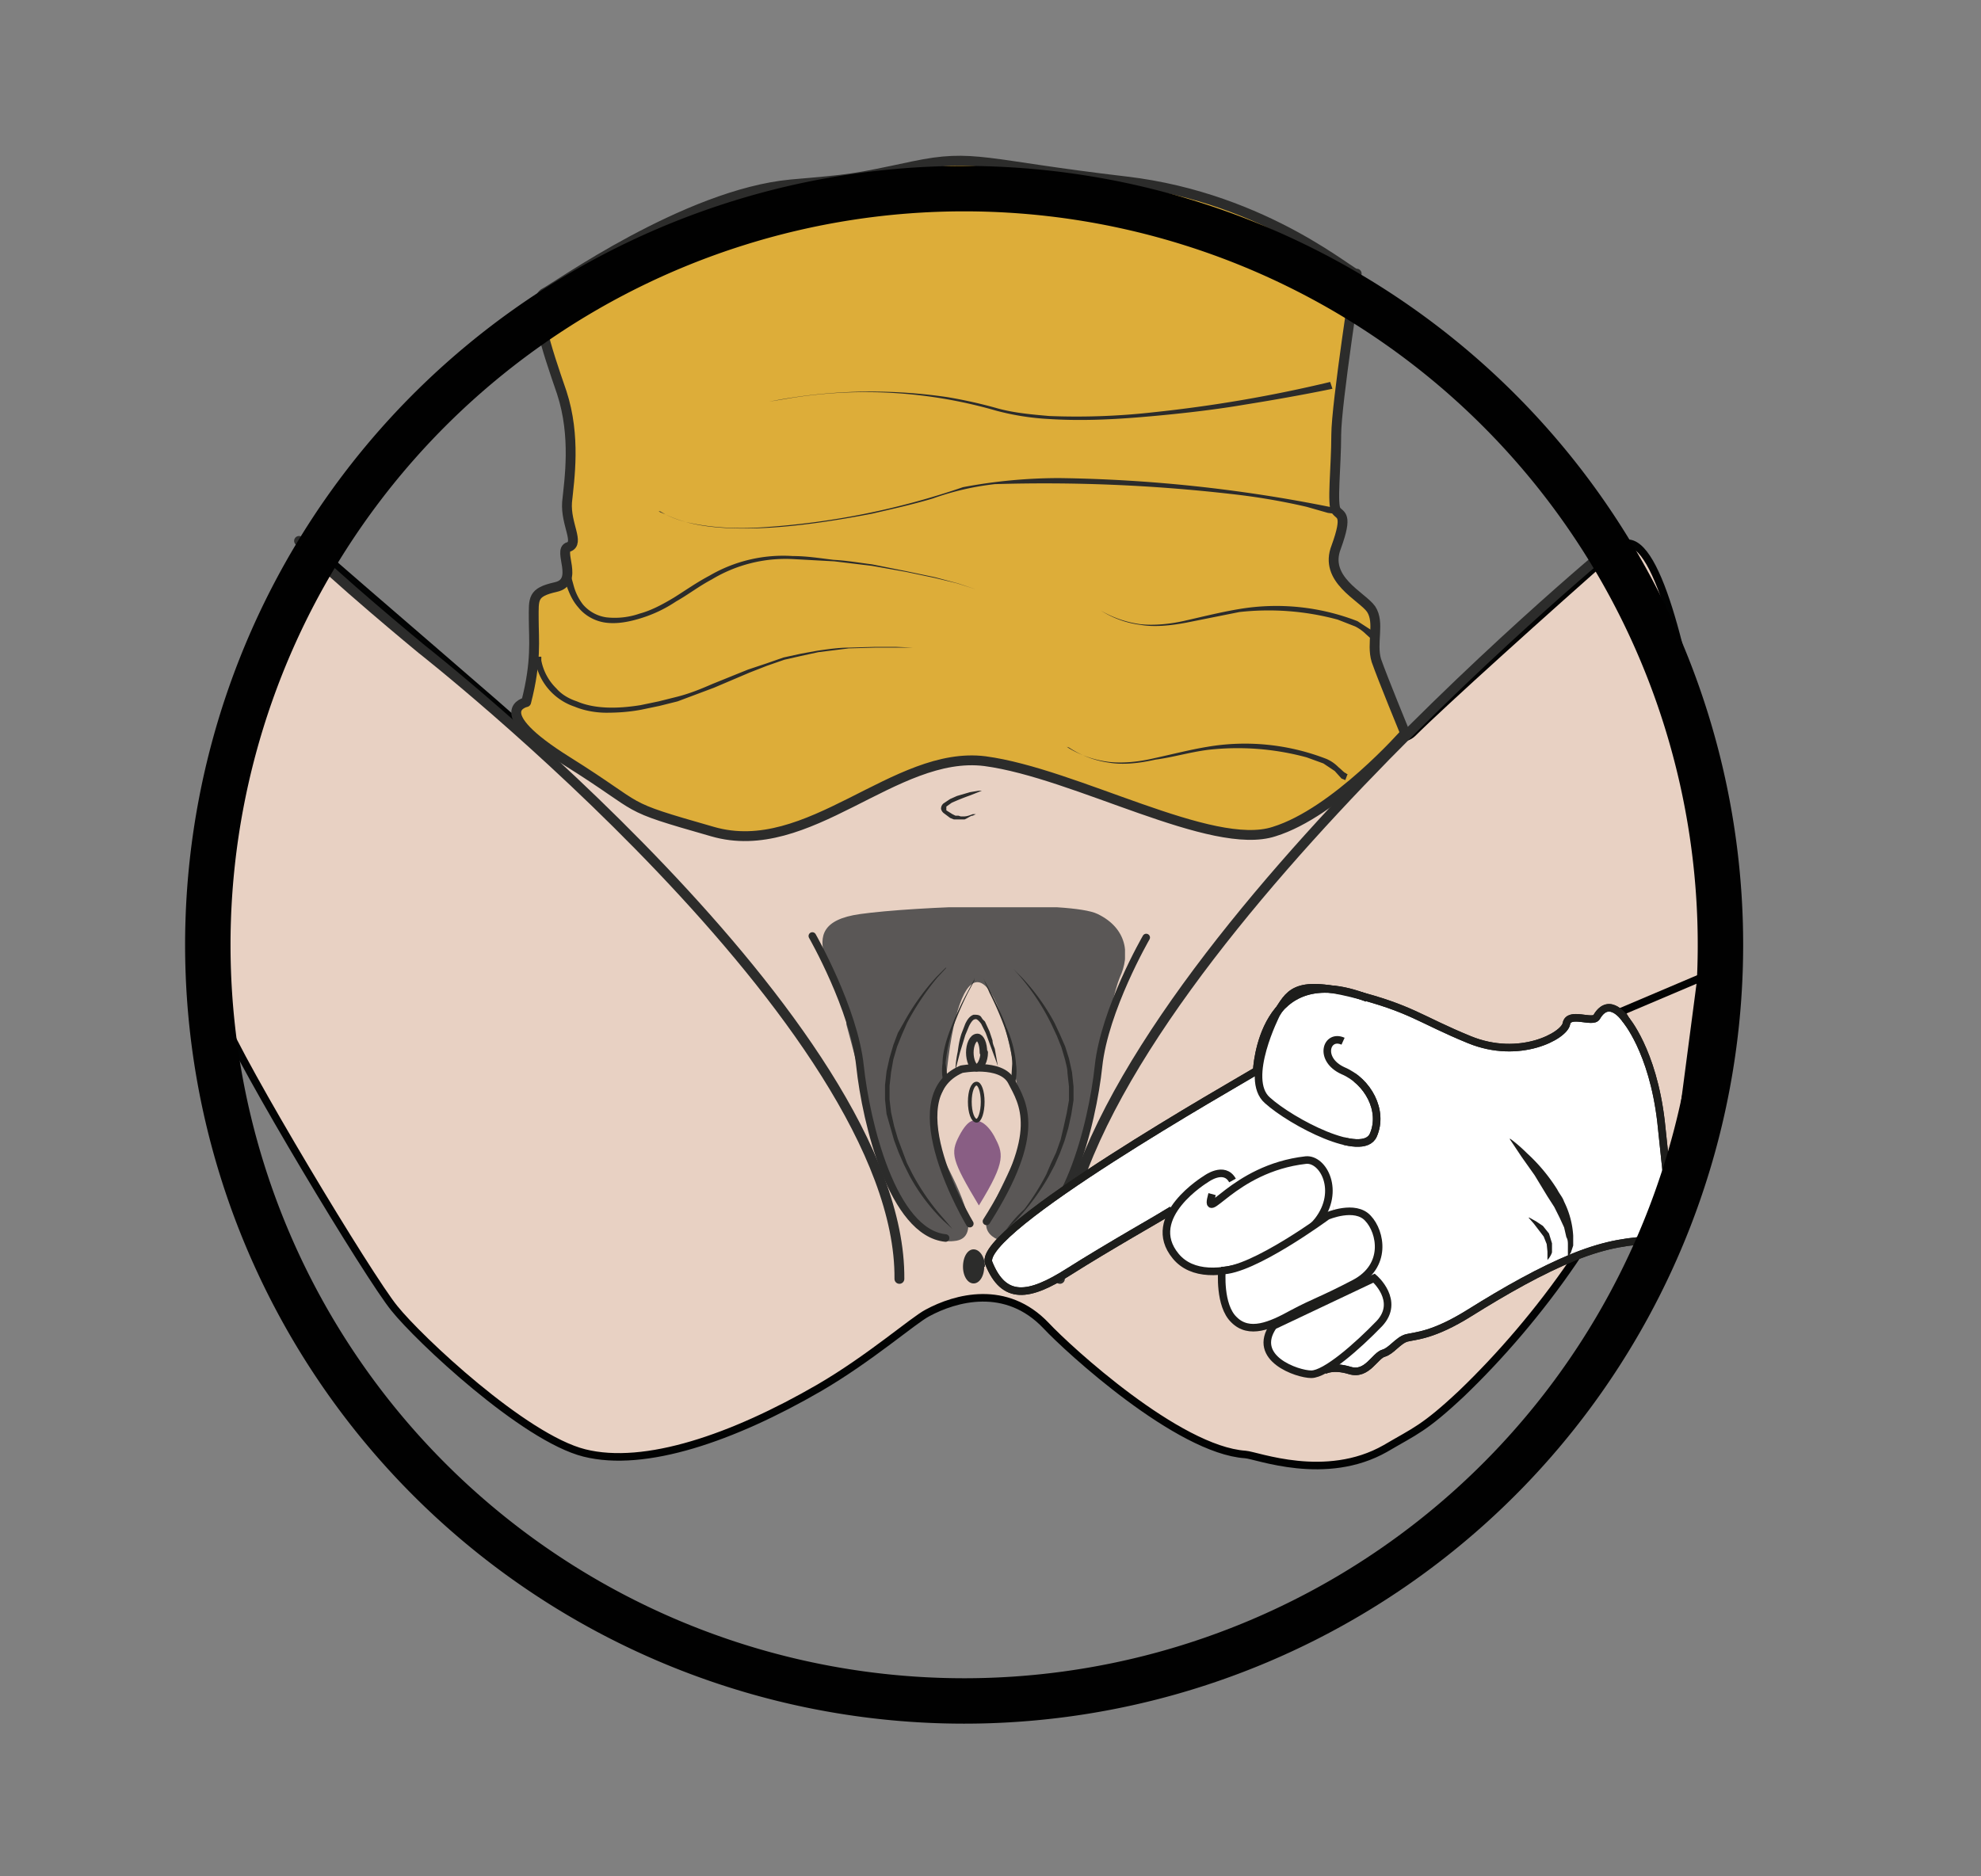 <svg viewBox="0 0 348.8 330.4" xmlns="http://www.w3.org/2000/svg"><rect x="0" y="0" width="348.8" height="330.4" fill="#808080" stroke="none"/><defs><clipPath id="a"><path d="M0 247.8h261.6V0H0z"/></clipPath><clipPath id="b"><path d="M108.6 83.6h40V128h-40z"/></clipPath><clipPath id="c"><path d="M0 247.8h261.6V0H0z"/></clipPath></defs><g clip-path="url(#a)" transform="matrix(1.333 0 0 -1.333 0 330.4)"><path d="M228.2 114.7s-15.9-26.9-20.4-33.5c-4.5-6.6-9.7-12.6-14.7-17.4-5-4.7-6.2-5-10.1-7.3-7.9-4.5-17-.9-18.5-.8-8.9.6-23.4 13.9-26.3 17-5.3 5.6-12 3.7-15.7 1.7-1.9-1-7.6-6-14.3-9.9-11.4-6.6-23-10.6-31-8.6S55.3 71 52.1 75c-3.3 4-20.4 32.4-22.8 38.6-2.3 6.2 4.6 38 3.2 40.6l8 22.3c7.2-6.4 26.7-23 29.3-25.5s71 7 82.6 7.3c11.7.3 30.3-11.1 34.2-7.3 3.8 3.8 18 16.6 27 24.5 8.7 7.5 15.8-58.7 14.6-60.7" fill="#e8d1c3" stroke="#020303" stroke-miterlimit="6"/><path d="M118.8 78.9c.3 33.5-63.1 83.2-63.1 83.2s-11.9 9.8-16.2 14.3" fill="none" stroke="#2c2c2b" stroke-linecap="round" stroke-miterlimit="10" stroke-width="1.3"/><path d="M129.7 143.4l-1.5-.6a32.2 32.2 0 01-2.5-1l-.7-.5v-.5l.8-.5.4-.2h.4l.3-.1h.4c.5 0 .9.2 1.2.3h.4l-.4-.2c-.3 0-.6-.3-1.1-.5H126l-.5.2-.4.3-.4.3a1 1 0 00-.4.6c0 .3.1.5.3.7l.9.6.9.4 1.7.5 1.2.2h.4M130 80.5c0-1.2-.6-2.2-1.4-2.2s-1.4 1-1.4 2.2c0 1.3.6 2.3 1.4 2.3s1.5-1 1.5-2.3" fill="#2c2c2b"/><path d="M140 78.9c-.2 36.5 72.7 96.6 72.7 96.6" fill="none" stroke="#2c2c2b" stroke-linecap="round" stroke-miterlimit="10" stroke-width="1.3"/><path d="M185.6 151s-3 7.3-3.8 9.6c-.7 2.3.5 5-.7 6.8-1.2 1.7-6.3 3.9-4.6 8.2 1.6 4.4.5 4.1 0 4.8-.6.7 0 5.8 0 10 0 4.1 2.8 22 2.7 21.3-.1-.7-11.7 10-30.5 12.2-18.8 2.2-20 3.7-28.1 2-8-1.7-8-1.7-16.1-2.4-13.9-1.3-31.2-13.7-32.5-14.3-2-.9.2-7.4 2.2-13.2 1.9-5.8 1-11.5.7-14.5-.2-2.9 1.7-5.4.2-5.9-1.5-.4 1.5-4.6-1.7-5.3-3.1-.7-2.9-1.5-2.9-4.2s.4-5.6-1-11c0 0-5.3-1.1 5.4-7.8 10.7-6.7 6.6-5.7 19.2-9.3 12.7-3.7 24.1 10.8 36 9.3 12-1.6 30-12 38.2-9.3 8.1 2.5 17.3 13 17.3 13" fill="#ddad39" stroke="#010101" stroke-miterlimit="10"/><path d="M185.6 151s-3 7.3-3.8 9.6c-.7 2.3.5 5-.7 6.8-1.2 1.7-6.3 3.9-4.6 8.2 1.6 4.4.5 4.1 0 4.8-.6.7 0 5.8 0 10 0 4.1 2.8 22 2.7 21.3-.1-.7-11.7 10-30.5 12.2-18.8 2.2-20 3.7-28.1 2-8-1.7-8-1.7-16.1-2.4-13.9-1.3-31.2-13.7-32.5-14.3-2-.9.2-7.4 2.2-13.2 1.9-5.8 1-11.5.7-14.5-.2-2.9 1.7-5.4.2-5.9-1.5-.4 1.5-4.6-1.7-5.3-3.1-.7-2.9-1.5-2.9-4.2s.4-5.6-1-11c0 0-5.3-1.1 5.4-7.8 10.7-6.7 6.6-5.7 19.2-9.3 12.7-3.7 24.1 10.8 36 9.3 12-1.6 30-12 38.2-9.3 8.1 2.5 17.3 13 17.3 13z" fill="none" stroke="#2c2c2b" stroke-linejoin="round" stroke-miterlimit="10" stroke-width="1.3"/><path d="M176 196.5s-4.7-1-11.6-2.1c-3.5-.6-7.6-1.1-12-1.5-4.4-.4-9-.7-13.8-.4a34 34 0 00-7 1.1 62.3 62.3 0 01-27 1.7l-3-.5a69.2 69.2 0 0023.5.6 62 62 0 006.7-1.5c2.2-.6 4.5-.8 6.8-1a91 91 0 0113.8.5 181.3 181.3 0 0123.3 4zM176.5 180h-.3l-.8.1-2.8.8a86 86 0 01-10 1.7 217.1 217.1 0 01-31.2 1.3 36.3 36.3 0 01-8.2-1.9c-2.7-.8-5.4-1.4-8-2-5.2-1-10.1-1.7-14.4-1.9-4.2-.2-7.8.1-10.2.8a16 16 0 00-2.7 1l-.7.3-.2.1h.2l.7-.4c.6-.3 1.5-.7 2.7-1 2.4-.6 6-1 10.2-.7a101.5 101.5 0 0126.4 5.3 68.5 68.5 0 0012.7 1.2 193.9 193.9 0 0035.7-3.8h.9v-.9zM75.3 172.9v-.7l.5-1.8A7 7 0 0177 168a5 5 0 013.1-1.7 10 10 0 014.4.5c1.5.4 3 1.2 4.5 2.1 1.6 1 3 2 4.7 2.9a19.3 19.3 0 0011 2.6c1.9 0 3.7-.3 5.4-.5 1.8-.1 3.5-.4 5.1-.6l4.5-.9 3.8-.8 3-.8 2.4-.8-2.5.8-2.9.7-3.8.8-4.5.8-5 .6-5.5.3a18.9 18.9 0 01-10.7-2.7c-1.7-.9-3.1-2-4.7-2.9-1.5-1-3-1.7-4.6-2.2-1.6-.5-3.2-.8-4.7-.6-1.5.2-2.8 1-3.6 2-.8.9-1.2 1.9-1.5 2.7a10.8 10.8 0 00-.5 2.6zM181.9 163h-.1l-.4.2-1 .9c-.3.3-.8.7-1.4 1l-2.3.9a34.9 34.9 0 01-13 1l-7-1.4c-2.1-.4-4.3-.6-6-.3a12.8 12.8 0 00-5.3 1.9l-.4.2.4-.2a14 14 0 015.2-1.8c1.8-.2 4 0 6.1.5 2.2.5 4.6 1.1 7 1.5a29.6 29.6 0 0015.6-1.6l1.7-1.1.9-.8a1 1 0 01.2-.2zM71.5 161.1v-.5a7 7 0 012-3.7c.6-.7 1.5-1.3 2.7-1.7 2.3-1 5.3-1 8.4-.5l2.4.5 2.4.6c1.6.4 3.1 1 4.7 1.7l4.7 1.9 2.4.8 2.3.8 2.3.5 2.2.4c1.4.2 2.8.4 4.1.4l3.5.1h2.7l2.3-.1h-5l-3.5-.1-4-.5-2.3-.5-2.2-.5-2.3-.8-2.3-.9-4.7-2-4.8-1.8-2.4-.6-2.4-.5c-1.6-.3-3.1-.4-4.6-.4-1.5 0-3 .3-4.2.8a7.8 7.8 0 00-5.2 6v.6zM177.7 144.8l-.5.2-.9 1-1.5 1-2.2.8a34.8 34.8 0 01-13 1c-2.4-.3-4.7-1-7-1.3-2.2-.5-4.3-.7-6.1-.4a12.8 12.8 0 00-5.3 2l-.3.1.3-.2a13.6 13.6 0 015.3-1.8c1.8-.2 3.9 0 6 .5 2.3.5 4.6 1.1 7 1.5a29.7 29.7 0 0015.7-1.6c.7-.3 1.2-.7 1.6-1.1.5-.4.7-.7 1-.8l.1-.1h.1z" fill="#2c2c2b"/></g><g clip-path="url(#b)" transform="matrix(1.333 0 0 -1.333 0 330.4)"><path d="M143.2 97.2c1 4.5 3.4 18.4 4.7 21.5 1.4 3 1 6.5-2.9 8.4-3.6 1.8-24.3 1-31.4 0-10-1.4-1.8-8.8-1.8-14.6l5.3-19.8s2.6-6.1 4.9-7.2 2.3-1.8 4-1.6c4 .3.8 6.6-1.4 10.9-3.1 6.1.1 8.2.3 10 1.8 19.2 6.8 15.9 9.2 1 .5-3.4 2.1-5.4 0-11l-3.5-7.3c-1.5-3.3 2.3-3.9 4-4 1.7 0 2.6 1.3 5.5 6 2 3.4 3 7.7 3 7.7" fill="#5a5756"/></g><g clip-path="url(#c)" transform="matrix(1.333 0 0 -1.333 0 330.4)"><path d="M107.3 124.2s5.5-9.6 6.3-17.2c.8-7.5 4.3-22 11.3-22.7" fill="none" stroke="#2c2c2b" stroke-linecap="round" stroke-linejoin="round" stroke-miterlimit="10"/><path d="M125 120l-1.2-1.3a35 35 0 01-4-6l-.7-1.6-.6-1.5-.5-1.7-.3-1.7-.2-1.8v-1.8l.2-1.7.4-1.8.5-1.7.6-1.6.6-1.6.7-1.4a30.3 30.3 0 014.2-6l1.1-1.3-1.2 1.1a24.7 24.7 0 00-4.5 6l-.7 1.4-.7 1.6-.6 1.6a1312.7 1312.7 0 00-1 3.5l-.2 1.9v1.9l.2 1.8.4 1.8.5 1.7.6 1.6.8 1.4a30.8 30.8 0 004.3 6l1.2 1.2" fill="#2c2c2b"/><path d="M128.6 118.5l.1.1v-.3l-.8-1.5a43 43 0 01-2-4.6c-.5-1.7-.9-3.5-1-4.8l.2-1.6.1-.6a.3.3 0 10-.6-.2s-.3 1-.1 2.4c0 1.4.5 3.2 1.2 4.9a43 43 0 002.1 4.5l.8 1.5.1.2s.1.2 0 .1M126.2 106.5s0 1 .3 2.4c.1.7.2 1.5.5 2.4l.5 1.3c.2.4.5 1 1.1 1.2.4 0 .8 0 1-.3l.2-.3.3-.3.6-1.3.4-1.2c0-.4.2-.8.3-1.1l.3-1.7.1-.6-.2.6a1204.6 1204.6 0 00-1.4 3.8l-.6 1.2c-.3.4-.6.7-.8.6-.3 0-.6-.5-.8-.9l-.5-1.2-.7-2.3-.6-2.3" fill="#2c2c2b"/><path d="M130 108.8c0-1-.5-2-1-2s-.9 1-.9 2 .4 2 1 2c.4 0 .8-.8.8-2z" fill="none" stroke="#2c2c2b" stroke-linecap="round" stroke-linejoin="round" stroke-miterlimit="10"/><path d="M128.1 86.2s-10 16.6-1.1 20.4c0 0 5.2 1 6.6-1.6 1.5-2.9 4.2-6.7-3.3-18.5" fill="none" stroke="#2c2c2b" stroke-linecap="round" stroke-linejoin="round" stroke-miterlimit="10"/><path d="M128.7 99.8s1.3.3 2.6-2c1.2-2.3 1.7-3.2-2-9.2-3.6 6-3.8 6.9-2.6 9.2 1.2 2.3 2 2 2 2" fill="#895e84"/><path d="M151.4 124s-5.5-9.5-6.3-17c-.8-7.6-4.4-22.2-11.3-22.8" fill="none" stroke="#2c2c2b" stroke-linecap="round" stroke-linejoin="round" stroke-miterlimit="10"/><path d="M133.8 119.9l1.2-1.2a28 28 0 004.3-6l.7-1.5.7-1.6.5-1.6.4-1.8.2-1.9v-1.8l-.3-1.9-.4-1.8-.5-1.7-.6-1.6-.7-1.6-.8-1.5a30.8 30.8 0 00-4.4-5.9l-1.2-1.1a16.5 16.5 0 002.4 2.7 32 32 0 012.9 4.6l.6 1.4.7 1.5.6 1.7.4 1.7.4 1.8.3 1.7v1.8l-.2 1.8c0 .6-.2 1.2-.3 1.7l-.5 1.7-.6 1.5-.7 1.5a29.8 29.8 0 01-5.1 7.4" fill="#2c2c2b"/><path d="M130 118.4v.1c-.1 0 0 0 0-.1l.1-.2.8-1.5c.6-1.2 1.4-2.8 2-4.5.8-1.7 1.2-3.5 1.3-4.9.2-1.4-.1-2.4-.1-2.4a.3.3 0 00-.6.2l.1.6.1 1.6c0 1.3-.4 3-1 4.8a43 43 0 01-2 4.6l-.6 1.4-.1.3v0" fill="#2c2c2b"/><path d="M224.7 118.7l-10.6-4.5s2.5-3.5 4-10c1.7-6.5 2.4-17.5 2.4-17.5l4.2 32" fill="#e8d1c3" stroke="#020303" stroke-miterlimit="6"/><path d="M177.4 110.3c-2.2 1-3.3-2.4 0-3.9 3.3-1.4 5.4-5.3 4-8.5s-10.8 1.7-14 4.6c-3.2 2.8 1.2 11.4 1.2 11.4 1.7 2.7 2.3 4.6 10 2.7 7.9-2 8.9-3.4 15.5-6.1 6.6-2.7 12.5.5 12.8 2.1.3 1.7 3.5 0 4 .9 1.7 2.9 3.8-.3 3.8-.3s3.6-4.1 4.7-13.5l1.4-13.3s1.8-2-1.9-2.3c-3.6-.2-6.5-.5-11-2.3-4.4-1.8-9-4.4-13.8-7.4-4.8-3-7.1-3-8.3-3.3-1.1-.3-2-1.7-3-2-1.2-.3-2.2-3-4.5-2.3-2.3.7-3.4 0-3.4 0" fill="#fff" stroke="#1d1d1b" stroke-miterlimit="10"/><path d="M180.6 116c-14 5.5-14.6-9.6-14.6-9.6-2.3-1.4-37.1-21.1-35.4-25.4 2-5 5.3-4.5 10.5-1.2s12.8 7.6 13.4 8l19-15.5" fill="#fff" stroke="#1d1d1b" stroke-miterlimit="10"/><path d="M180.6 116c-14 5.5-14.6-9.6-14.6-9.6-2.3-1.4-37.1-21.1-35.4-25.4 2-5 5.3-4.5 10.5-1.2s12.8 7.6 13.4 8l19-15.5" fill="none" stroke="#1d1d1b" stroke-miterlimit="10"/><path d="M177.4 110.3c-2.2 1-3.3-2.4 0-3.9 3.3-1.4 5.4-5.3 4-8.5s-10.8 1.7-14 4.6c-3.2 2.8 1.2 11.4 1.2 11.4 1.7 2.7 2.3 4.6 10 2.7 7.9-2 8.9-3.4 15.5-6.1 6.6-2.7 12.5.5 12.8 2.1.3 1.7 3.5 0 4 .9 1.7 2.9 3.8-.3 3.8-.3s3.6-4.1 4.7-13.5l1.4-13.3s1.8-2-1.9-2.3c-3.6-.2-6.5-.5-11-2.3-4.4-1.8-9-4.4-13.8-7.4-4.8-3-7.1-3-8.3-3.3-1.1-.3-2-1.7-3-2-1.2-.3-2.2-3-4.5-2.3-2.3.7-3.4 0-3.4 0" fill="none" stroke="#1d1d1b" stroke-miterlimit="10"/><path d="M160.1 90.1c-1.2-4.4 2.6 3.4 12.4 4.5 2.3.2 4.6-4.1 1.6-8-3-3.8-14.5-9.9-18.8-4.7-4.3 5.2 4 10.2 4 10.2s2.4 1.8 3.5-.2" fill="#fff" stroke="#1d1d1b" stroke-miterlimit="10"/><path d="M161.4 80s-.4-4.6 1.6-6.5c2-2 4.8-.8 7.7.8 3 1.6 3.8 1.7 8.2 4 4.4 2.3 3.5 6.8 1.8 8.6-1.7 1.9-5.4.3-5.4.3s-9.9-7.3-14-7.2" fill="#fff"/><path d="M161.4 80s-.4-4.6 1.6-6.5c2-2 4.8-.8 7.7.8 3 1.6 3.8 1.7 8.2 4 4.4 2.3 3.5 6.8 1.8 8.6-1.7 1.9-5.4.3-5.4.3s-9.9-7.3-14-7.2z" fill="none" stroke="#1d1d1b" stroke-miterlimit="10"/><path d="M181.5 79s3.5-3 .7-6c-2.9-3-7.1-6.7-9-6.7-1.8 0-8 2.1-5 6.4z" fill="#fff"/><path d="M181.5 79s3.5-3 .7-6c-2.9-3-7.1-6.7-9-6.7-1.8 0-8 2.1-5 6.4z" fill="none" stroke="#1d1d1b" stroke-miterlimit="10"/><path d="M199.5 97.4s1-.7 2.2-1.9a23.2 23.2 0 004-4.8c.3-.6.7-1 .9-1.6a11.6 11.6 0 001.2-4.5v-1.3l-.3-.9-.4-.7a368 368 0 000 1.7c0 .3 0 .7-.2 1l-.3 1.3-.6 1.3-.7 1.4-.9 1.4-1.7 2.8L201 95l-1.6 2.4M202 87l.9-.5.9-.6.8-1 .4-1.3v-1.2c-.2-.6-.6-1-.6-1v1.1l-.1 1-.4 1-1.3 1.7-.7.8" fill="#1d1d1b"/><path d="M129.8 102.3c0-1.4-.4-2.5-.8-2.5-.5 0-.9 1.1-.9 2.5s.4 2.4.9 2.4c.4 0 .8-1 .8-2.4z" fill="none" stroke="#2c2c2b" stroke-linecap="round" stroke-linejoin="round" stroke-miterlimit="10" stroke-width=".5"/><path d="M227.2 126.2a99.9 99.9 0 10-199.7 0 99.9 99.9 0 00199.7 0z" fill="none" stroke="#010101" stroke-miterlimit="10" stroke-width="6"/></g></svg>